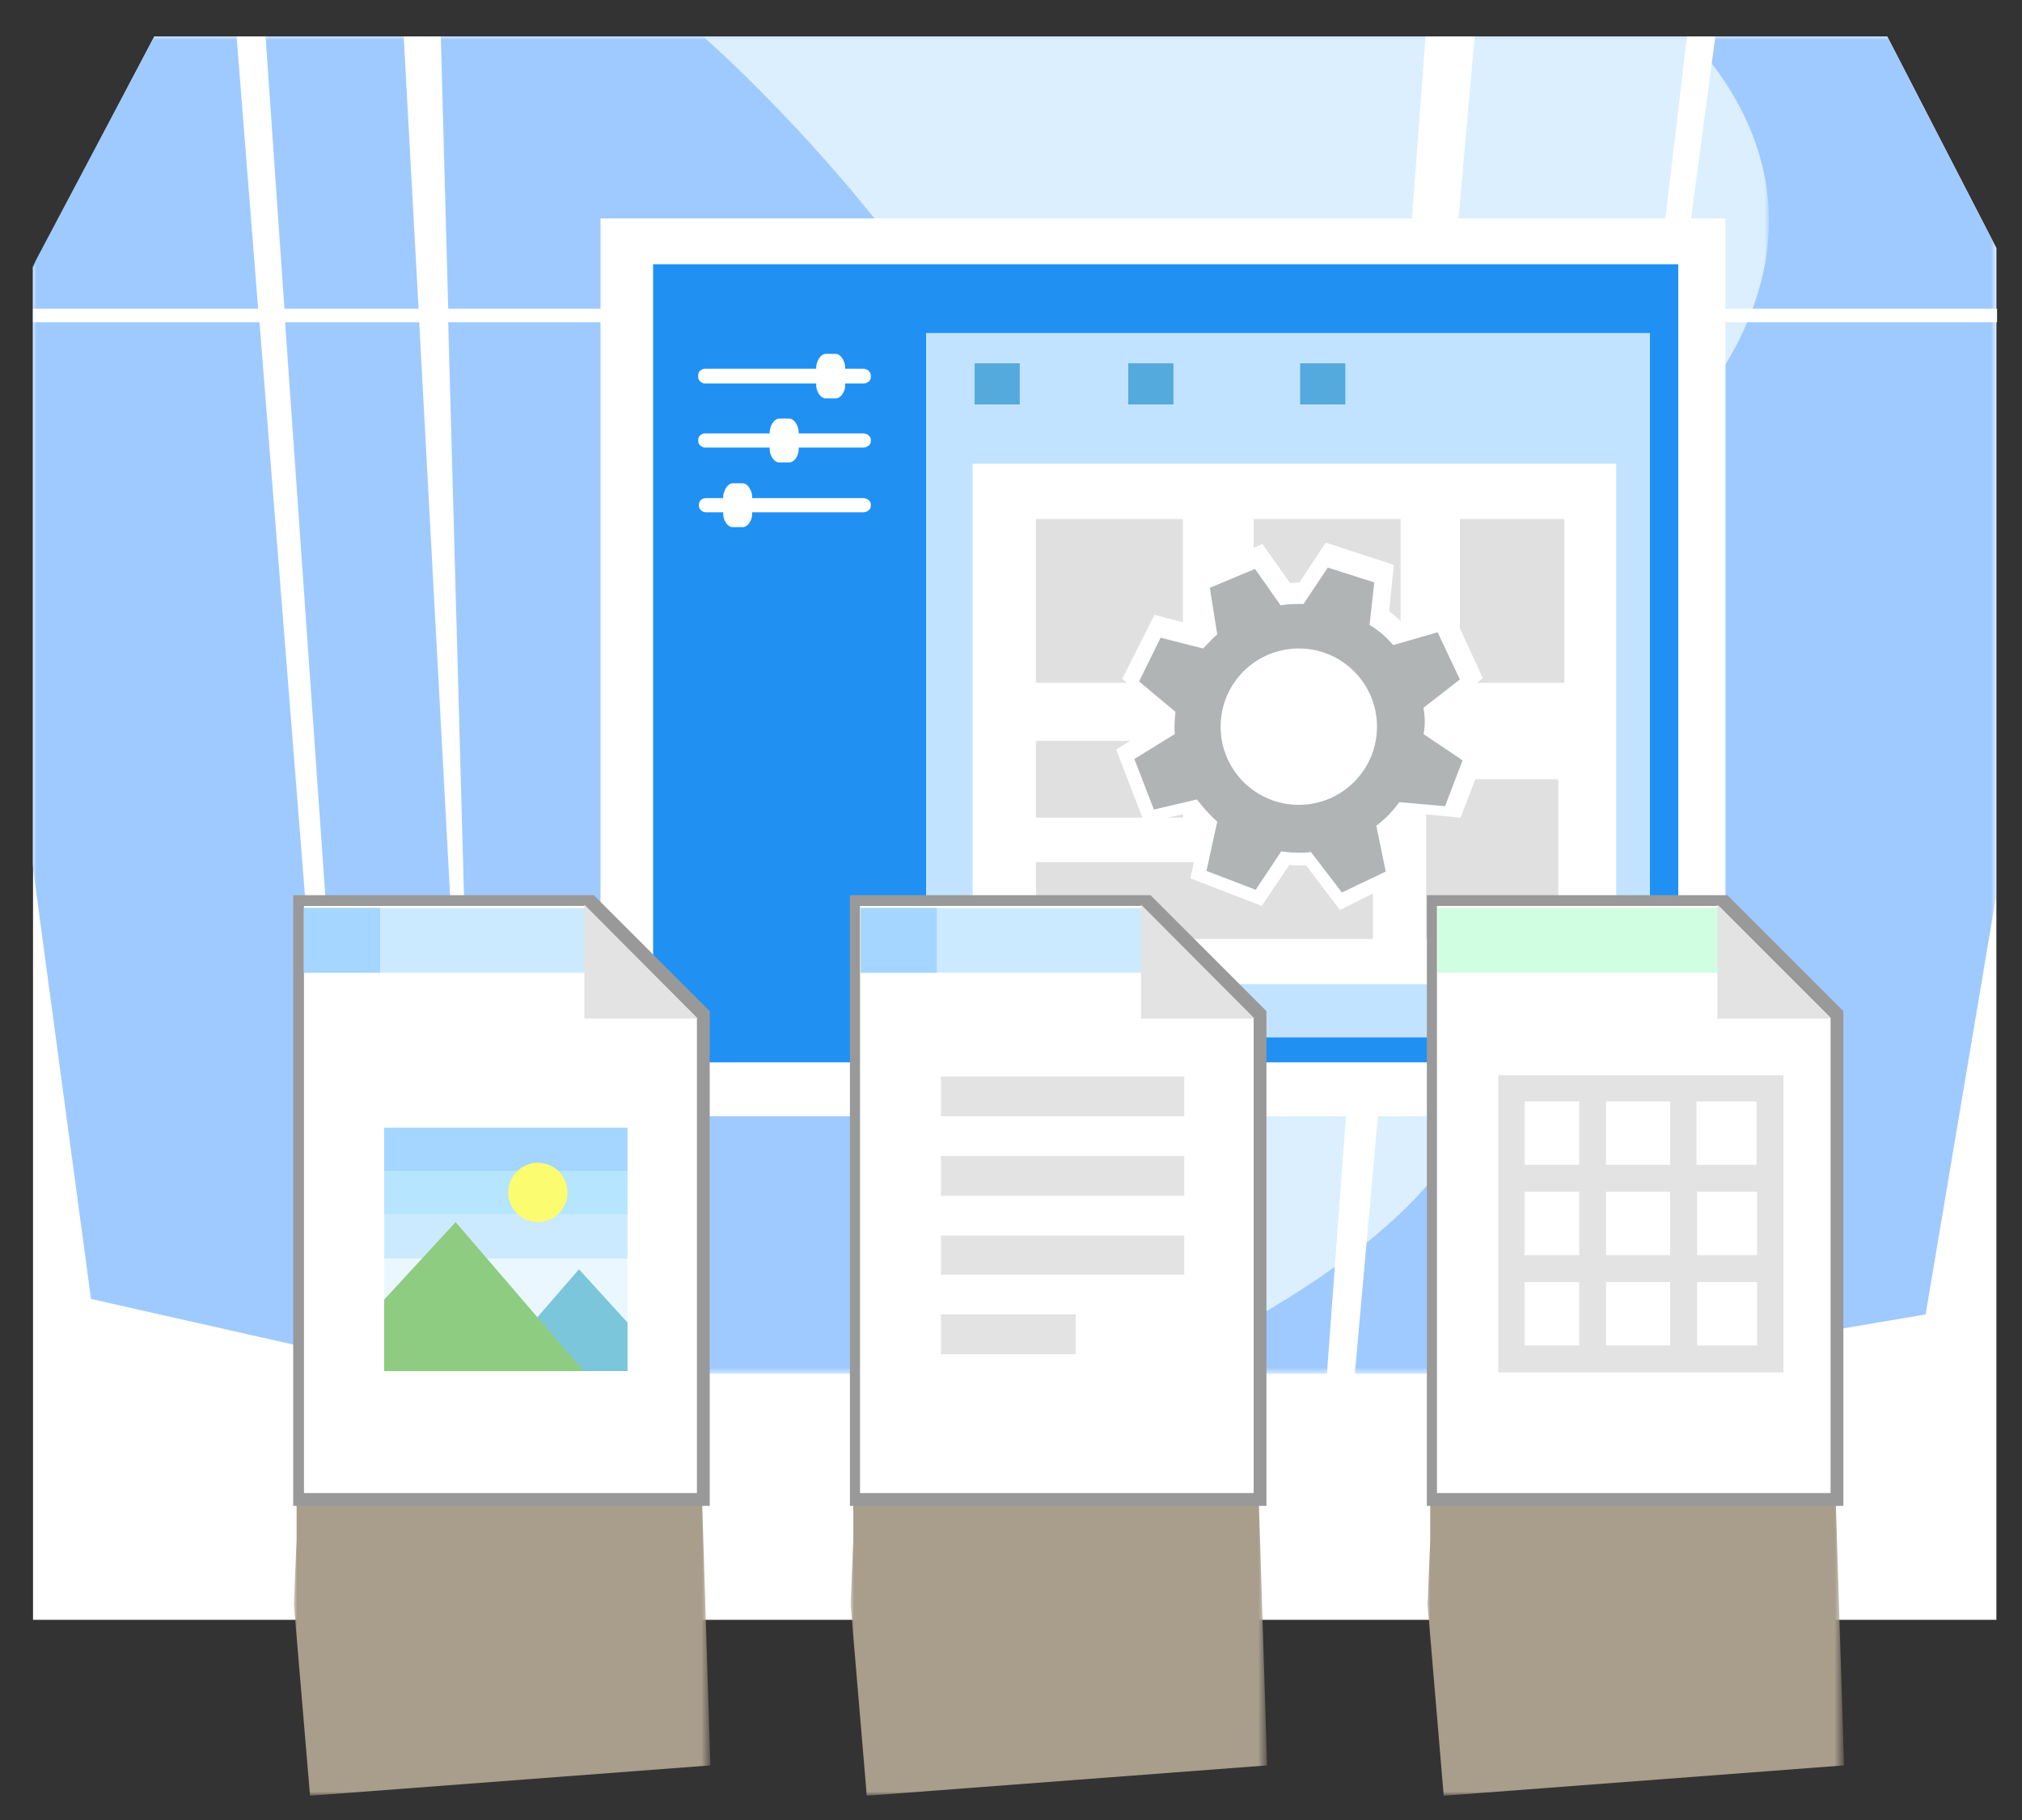 <svg xmlns="http://www.w3.org/2000/svg" width="300" height="270" xmlns:v="https://vecta.io/nano"><rect width="100%" height="100%" fill="#333333" stroke="none"/><style><![CDATA[.B{fill-rule:evenodd}.C{fill:#fff}.D{fill:#e3e3e3}.E{fill:#a99d8b}.F{fill:#cceaff}.G{fill:#a4d6ff}]]></style><path d="M22.9 5.4H280l16.2 31.4v203.5H4.9V39.7l18-34.3z" class="B C"/><defs><filter id="A" filterUnits="userSpaceOnUse" x="4.9" y="5.4" width="291.4" height="198.6"><feColorMatrix values="1 0 0 0 0  0 1 0 0 0  0 0 1 0 0  0 0 0 1 0"/></filter><path id="B" d="M126.1,132.8h44.6l17.2,17.2v73.4h-61.8V132.8z"/></defs><mask maskUnits="userSpaceOnUse" x="4.9" y="5.4" width="291.4" height="198.6" id="C"><g filter="url(#A)"><linearGradient id="D" gradientUnits="userSpaceOnUse" x1="149.228" y1="197.557" x2="149.228" y2="-19.362"><stop offset=".106"/><stop offset="1" stop-color="#fff"/></linearGradient><path fill="url(#D)" d="M-1 3.5h300.5v216.9H-1z" class="B"/></g></mask><path mask="url(#C)" fill="#9fcaff" d="M22.9 5.4H280l16.2 31.4v95.9L285.7 195l-52 8.8h-171l-49.2-11.1-8.7-64.6V39.6L22.9 5.4z" class="B"/><defs><filter id="E" filterUnits="userSpaceOnUse" x="104.3" y="5.4" width="158.2" height="198.6"><feColorMatrix values="1 0 0 0 0  0 1 0 0 0  0 0 1 0 0  0 0 0 1 0"/></filter></defs><mask maskUnits="userSpaceOnUse" x="104.3" y="5.4" width="158.2" height="198.6" id="F"><g filter="url(#E)"><linearGradient id="G" gradientUnits="userSpaceOnUse" x1="209.184" y1="199.504" x2="209.184" y2="-17.416"><stop offset=".05"/><stop offset="1" stop-color="#fff"/></linearGradient><path fill="url(#G)" d="M63.7-4.5h291v216.9h-291z" class="B"/></g></mask><path mask="url(#F)" fill="#dcefff" d="M104.3 5.4h146.3c25.7 27.9 7.3 60.3-33.1 81.8-18.5 9.9 2.6 34.8 4 64.3 1.3 27.3-36.9 44.9-50.8 52.4h-16.3s-.2-37.5 5.1-98.7c4.2-48.3-55.2-99.8-55.2-99.8z" class="B"/><g class="B"><g class="C"><path d="M296.3 45.8h-47.2l5.4-40.4h-4.2l-4.8 40.4h-30.3l3.6-40.4h-7.3l-3 40.4h-142L65.4 5.4h-5.5l2.2 40.4H42.2L39.4 5.4h-4.3l3.2 40.4H4.9v2h33.6l14.1 177.8 1.7-6.6-12-171.2h19.9L71 211.2 66.5 47.8h141.9l-12 162.4 4.2-1.8L215 47.8h30.3l-20.2 169.7 1.7-6.5 22-163.2h47.5z"/><path d="M89.1,32.4H256v133.2H89.1V32.4z"/></g><path fill="#2090f3" d="M96.9,39.2H249v118.4H96.9V39.2z"/><path fill="#c2e3ff" d="M137.4,49.4h107.4v104.5H137.4V49.4z"/><path d="M144.3,68.8V146h95.5V68.8H144.3z" class="C"/><path d="M144.6 53.9h6.7V60h-6.7zm22.8 0h6.7V60h-6.7zm25.5 0h6.7V60h-6.7z" fill="#54a9dd"/><path d="M128.1 73.9h-16.5v-.2c0-.8-.6-2-1.4-2h-1.5c-.8 0-1.4 1.2-1.4 2v.2h-2.6c-.5 0-1 .4-1 .9v.3c0 .5.6.9 1 .9h2.6v.3c0 .8.6 1.9 1.4 1.9h1.5c.8 0 1.4-1.1 1.4-1.9V76h16.5c.5 0 1.1-.4 1.1-.9v-.3c0-.5-.6-.9-1.1-.9zm0-19.2h-2.7v-.2c0-.8-.6-2-1.4-2h-1.5c-.8 0-1.4 1.2-1.4 2v.2h-16.5c-.5 0-1 .4-1 .9v.4c0 .5.6.9 1 .9h16.5v.3c0 .8.6 1.9 1.4 1.9h1.5c.8 0 1.4-1.1 1.4-1.9v-.3h2.7c.5 0 1.1-.4 1.1-.9v-.3c0-.6-.6-1-1.1-1z" class="C"/></g><path fill="#e0e0e0" d="M175.5 101.3h-21.8V77h21.8v24.3zm0 8.6h-21.8v11.4h21.8v-11.4zm28.2 18h-50v11.4h50v-11.4zm27.5-12.3h-19.6v23.7h19.6v-23.7zM207.8 77H186v24.3h21.8V77zm24.3 0h-15.5v24.3h15.5V77z"/><g class="C"><path d="M128.1 64.3h-9.6v-.2c0-.8-.6-2-1.4-2h-1.5c-.8 0-1.4 1.2-1.4 2v.2h-9.6c-.5 0-1 .4-1 .9v.3c0 .5.6.9 1 .9h9.6v.3c0 .8.6 1.9 1.4 1.9h1.5c.8 0 1.4-1.1 1.4-1.9v-.3h9.6c.5 0 1.1-.4 1.1-.9v-.3c0-.5-.6-.9-1.1-.9z" class="B"/><path d="M198.8 135l-5-6.6c-.8 0-1.7 0-2.5-.1l-4.1 6.1-10.6-4.1 1.8-8c-.6-.6-1.1-1.2-1.6-1.8l-7 1.6-4.2-10.9 6.6-4.1c0-.5 0-.9.1-1.4l-5.8-5 4.8-9.5 6.8 1.8.6-.6-1.2-7.5 9.8-4.2 4.1 5.8c.5 0 .9-.1 1.4-.1l3.9-5.9 10.1 3.3-.7 6.9a16.32 16.32 0 0 1 2 1.7l7.2-2 4.7 10.2-5.9 4.6c.1.6.1 1.3.1 1.9l6.3 4.3-3.8 9.9-7.4-.7a22.84 22.84 0 0 1-2.2 2.2l1.5 7.3-9.8 4.9z"/></g><path fill="#b1b4b5" d="M211.2 105l5.4-4.2-3.3-7-6.6 1.9a14.29 14.29 0 0 0-3.5-3l.7-6.3-6.9-2.2-3.6 5.4c-1.1 0-2.3 0-3.4.2l-3.8-5.4-6.7 2.8 1.1 6.9c-.8.7-1.4 1.4-2.1 2.1l-6.3-1.6-3.2 6.5 5.4 4.5c-.1 1.1-.2 2.2-.1 3.3l-6 3.7 2.9 7.5 6.4-1.5a23.52 23.52 0 0 0 3 3.3l-1.6 7.3 7.3 2.8 3.8-5.7c1.4.2 2.9.3 4.4.1l4.6 6 6.5-3.1-1.4-6.8c1.3-1 2.5-2.2 3.4-3.5l6.8.6 2.6-6.8-5.8-3.9c.3-1.4.2-2.6 0-3.9z"/><circle cx="192.7" cy="107.8" r="11.6" class="C"/><defs><filter id="H" filterUnits="userSpaceOnUse" x="43.6" y="209.3" width="61.7" height="57.1"><feColorMatrix values="1 0 0 0 0  0 1 0 0 0  0 0 1 0 0  0 0 0 1 0"/></filter></defs><mask maskUnits="userSpaceOnUse" x="43.6" y="209.3" width="61.7" height="57.1" id="I"><g filter="url(#H)"><linearGradient id="J" gradientUnits="userSpaceOnUse" x1="72.985" y1="246.26" x2="72.985" y2="185.116"><stop offset="0"/><stop offset=".1" stop-color="#161616"/><stop offset="1" stop-color="#fff"/></linearGradient><path fill="url(#J)" d="M28.3 208.5h89.4v61.1H28.3z" class="B"/></g></mask><path mask="url(#I)" d="M44 214.3v14.2l-.4 9.5 2.4 28.4 59.4-4.5-1.2-38.1-.1-7c-.2 0-58.5-15-60.1-2.5z" class="B E"/><g class="B"><path fill="#999" d="M43.5,132.8h44.6l17.2,17.2v73.4H43.5V132.8z"/><path d="M45.1,134.4h41.7l16.6,16.6v70.5H45.1V134.4z" class="C"/><path d="M45.1 134.7h41.7v9.6H45.1v-9.6z" class="F"/><path d="M103.5 151.1H86.7v-16.9l16.8 16.9z" class="D"/></g><path d="M45.1 134.7h11.3v9.6H45.1z" class="G"/><g class="B"><path fill="#ebf7ff" d="M93.1 203.4H57v-4.8-31.3h36.1z"/><path d="M93.1 173.8H57v-.8-5.7h36.1z" class="G"/><path fill="#b6e5ff" d="M93.1 180.2H57v-.9-5.6h36.1z"/><path d="M93.1 186.7H57v-.9-5.6h36.1z" class="F"/><path fill="#7bc6db" d="M85.9 188.3l-13.1 15.1h20.3v-7.2z"/><path fill="#8ecc81" d="M67.6 181.3l19 22.1H57v-10.6z"/><circle fill="#fcfc70" cx="79.8" cy="176.9" r="4.4"/></g><defs><filter id="K" filterUnits="userSpaceOnUse" x="126.2" y="209.3" width="61.7" height="57.1"><feColorMatrix values="1 0 0 0 0  0 1 0 0 0  0 0 1 0 0  0 0 0 1 0"/></filter></defs><mask maskUnits="userSpaceOnUse" x="126.2" y="209.3" width="61.7" height="57.1" id="L"><g filter="url(#K)"><linearGradient id="M" gradientUnits="userSpaceOnUse" x1="155.556" y1="246.26" x2="155.556" y2="185.116"><stop offset="0"/><stop offset=".1" stop-color="#161616"/><stop offset="1" stop-color="#fff"/></linearGradient><path fill="url(#M)" d="M110.9 208.5h89.4v61.1h-89.4z" class="B"/></g></mask><path mask="url(#L)" d="M126.6 214.3v14.2l-.4 9.5 2.4 28.4 59.4-4.5-1.2-38.1-.1-7c-.2 0-58.5-15-60.1-2.5z" class="B E"/><g class="B"><use href="#B" fill="#999"/><path d="M127.7 134.4h41.7L186 151v70.5h-58.4v-87.1z" class="C"/><path d="M127.7 134.7h41.7v9.6h-41.7v-9.6z" class="F"/><path d="M186.1 151.1h-16.8v-16.9l16.8 16.9z" class="D"/></g><path d="M127.7 134.7H139v9.6h-11.3z" class="G"/><path d="M175.7 165.6h-36.1v-.8-5.1h36.1zm0 11.8h-36.1v-.8-5.1h36.1zm0 11.7h-36.1v-.8-5h36.1zm-16.1 11.8h-20v-.8-5.1h20z" class="B D"/><defs><filter id="N" filterUnits="userSpaceOnUse" x="211.7" y="209.3" width="61.7" height="57.1"><feColorMatrix values="1 0 0 0 0  0 1 0 0 0  0 0 1 0 0  0 0 0 1 0"/></filter></defs><mask maskUnits="userSpaceOnUse" x="211.7" y="209.3" width="61.7" height="57.1" id="O"><g filter="url(#N)"><linearGradient id="P" gradientUnits="userSpaceOnUse" x1="241.121" y1="246.26" x2="241.121" y2="185.116"><stop offset="0"/><stop offset=".1" stop-color="#161616"/><stop offset="1" stop-color="#fff"/></linearGradient><path fill="url(#P)" d="M196.4 208.5h89.4v61.1h-89.4z" class="B"/></g></mask><path mask="url(#O)" d="M212.2 214.3v14.2l-.4 9.5 2.4 28.4 59.4-4.5-1.2-38.1-.1-7c-.2 0-58.6-15-60.1-2.5z" class="B E"/><g class="B"><use href="#B" x="85.6" fill="#999"/><path d="M213.3,134.4H255l16.6,16.6v70.5h-58.4V134.4z" class="C"/><path fill="#cfffe0" d="M213.3 134.7H255v9.6h-41.7v-9.6z"/><path d="M271.6 151.1h-16.8v-16.9l16.8 16.9zm-49.3 8.4v44.1h42.3v-44.1h-42.3zm38.3 3.9v9.4h-8.9v-9.4h8.9zm-22.3 13.4h9.5v9.4h-9.5v-9.4zm-4 9.4h-8.1v-9.4h8.1v9.4zm17.5-9.4h8.9v9.4h-8.9v-9.4zm-4-13.4v9.4h-9.5v-9.4h9.5zm-13.5 0v9.4h-8.1v-9.4h8.1zm-8.1 36.2v-9.4h8.1v9.4h-8.1zm12.1 0v-9.4h9.5v9.4h-9.5zm13.5 0v-9.4h8.9v9.4h-8.9z" class="D"/></g></svg>
